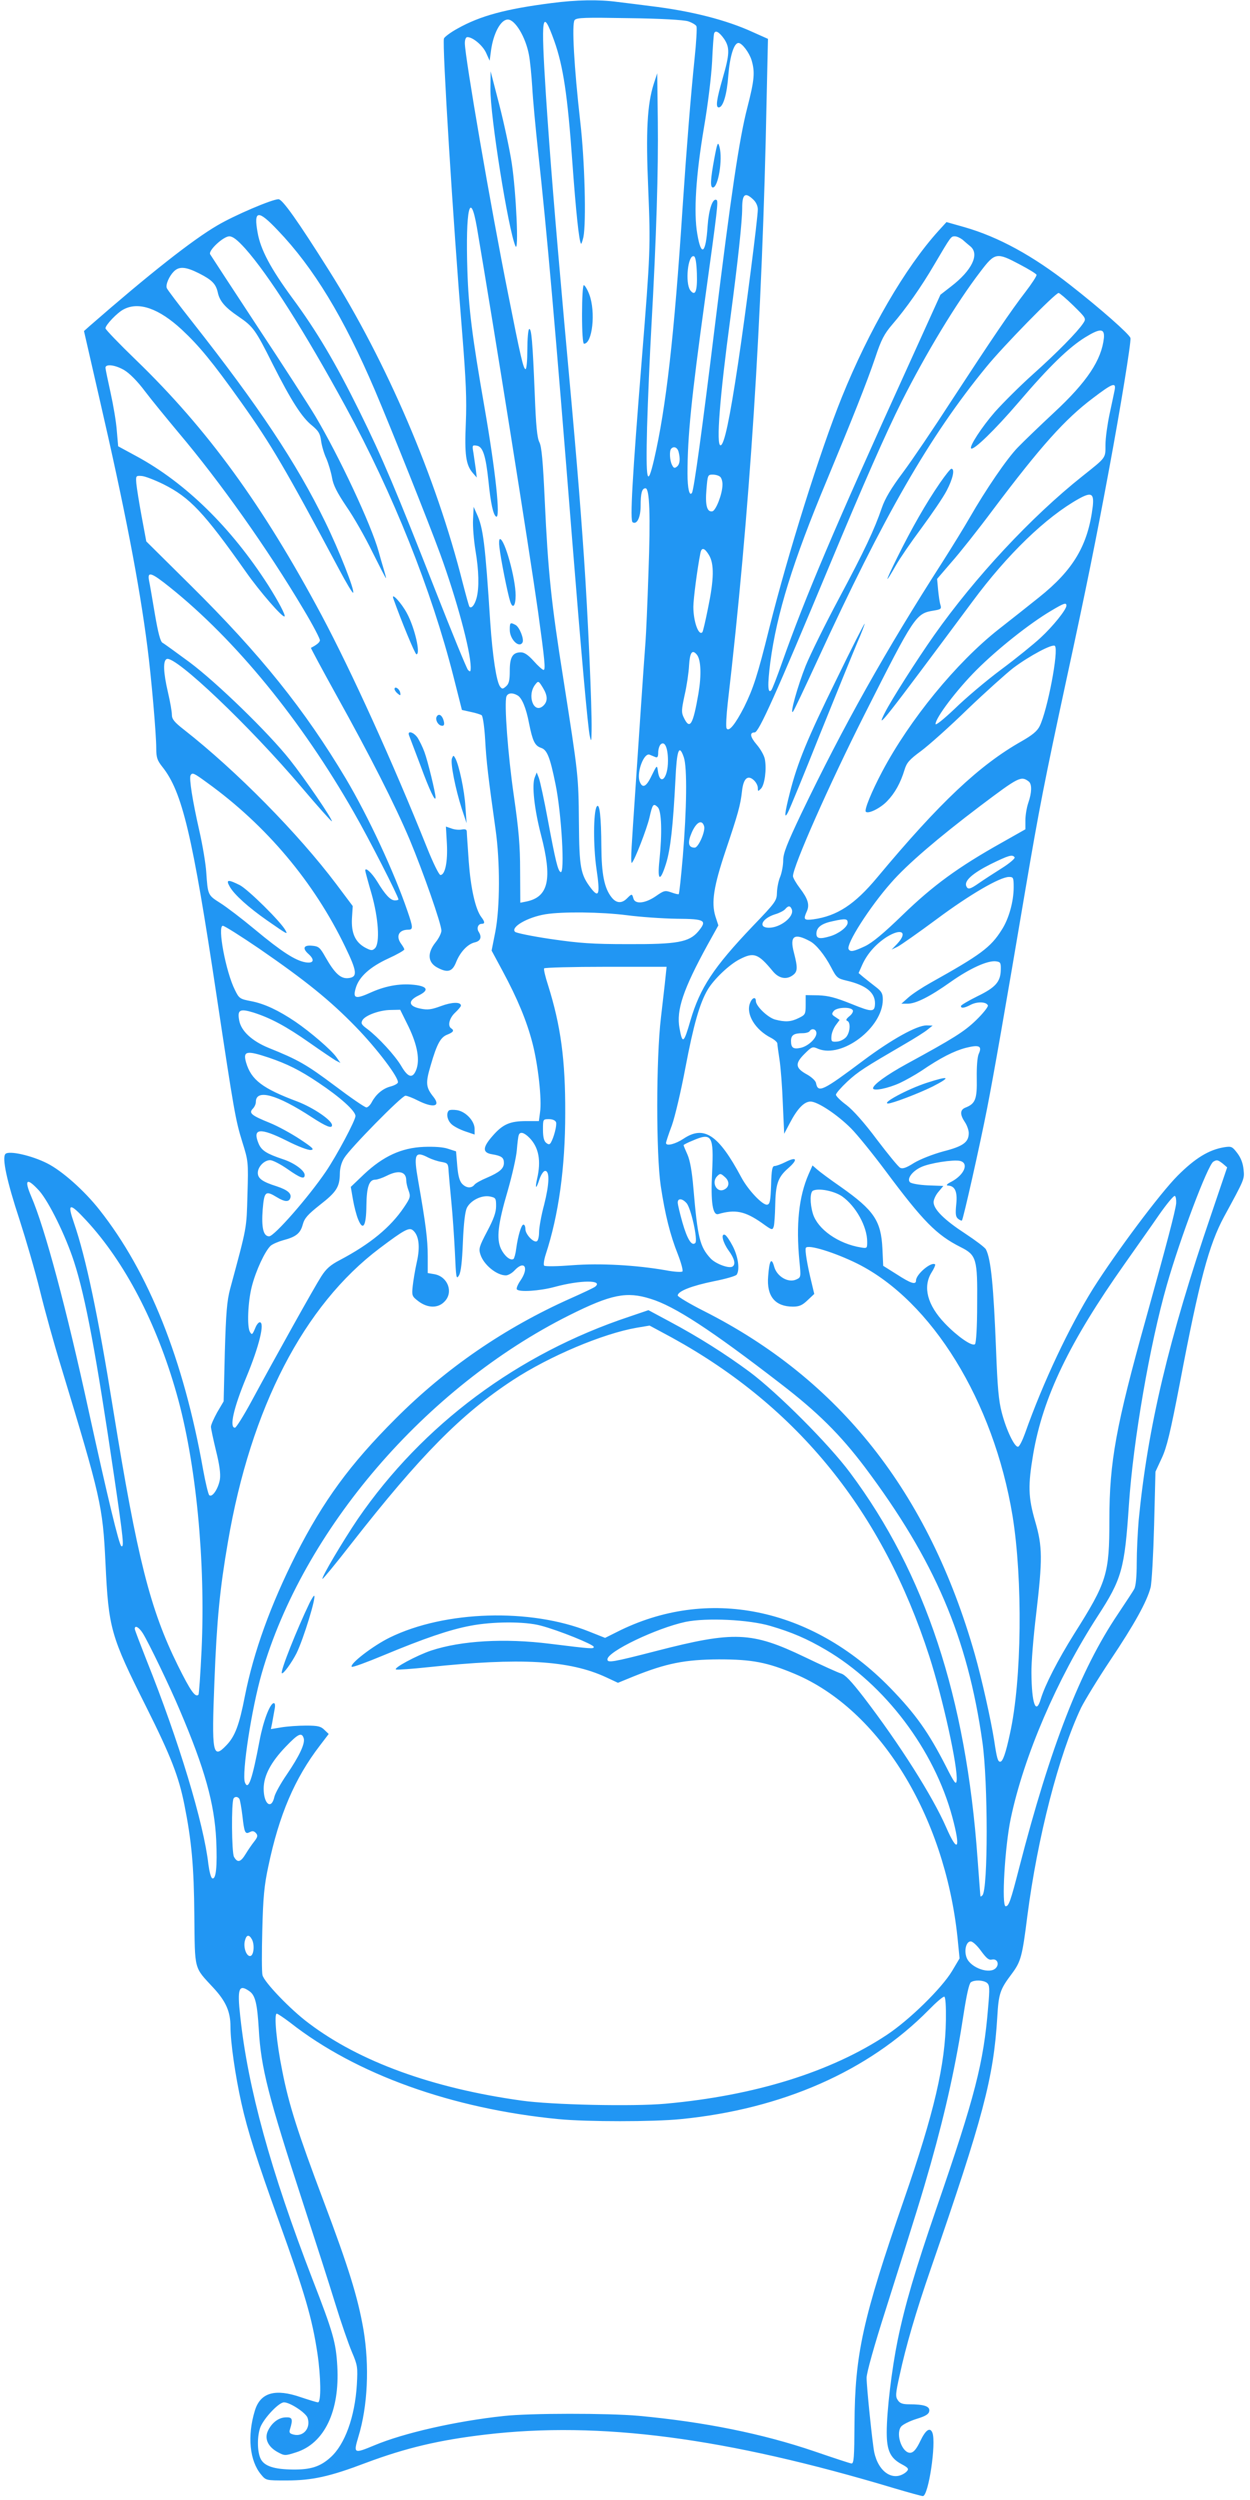 <?xml version="1.0" standalone="no"?>
<!DOCTYPE svg PUBLIC "-//W3C//DTD SVG 20010904//EN"
 "http://www.w3.org/TR/2001/REC-SVG-20010904/DTD/svg10.dtd">
<svg version="1.0" xmlns="http://www.w3.org/2000/svg"
 width="640pt" height="1280pt" viewBox="0 0 640 1280"
 preserveAspectRatio="xMidYMid meet">
<g transform="translate(0,1280) scale(0.1,-0.1)"
fill="#2196f3" stroke="none">
<path d="M2822 12784 c-234 -30 -363 -65 -479 -130 -35 -19 -67 -43 -70 -51
-10 -25 47 -942 93 -1503 20 -250 24 -346 19 -465 -7 -162 0 -216 36 -257 l20
-23 -5 43 c-3 23 -9 60 -12 83 -7 39 -6 41 17 37 31 -4 46 -50 60 -182 11
-111 24 -172 39 -181 24 -15 -3 236 -60 563 -62 356 -81 503 -87 697 -10 313
14 421 49 219 87 -512 268 -1648 313 -1967 34 -247 39 -297 28 -297 -5 0 -28
20 -50 45 -28 31 -48 45 -66 45 -42 0 -57 -24 -57 -94 0 -49 -4 -67 -19 -80
-16 -14 -20 -15 -30 -2 -19 23 -39 155 -51 331 -26 403 -36 483 -69 554 l-16
36 -3 -65 c-2 -36 4 -106 12 -156 18 -106 20 -193 6 -246 -10 -36 -26 -55 -36
-45 -3 2 -18 58 -35 123 -136 540 -389 1131 -685 1600 -160 254 -238 364 -258
364 -33 0 -227 -83 -313 -134 -127 -74 -348 -248 -655 -516 l-28 -25 79 -345
c129 -559 205 -952 246 -1275 20 -155 45 -444 45 -516 0 -48 5 -62 31 -95 102
-128 154 -345 279 -1179 88 -585 96 -630 130 -740 31 -99 32 -102 27 -270 -5
-180 -1 -159 -89 -485 -16 -61 -21 -121 -27 -325 l-6 -250 -33 -56 c-17 -31
-32 -64 -32 -74 0 -9 12 -65 26 -123 18 -72 24 -118 20 -146 -8 -48 -40 -96
-55 -81 -5 6 -19 64 -31 130 -100 564 -278 1011 -531 1331 -78 99 -192 200
-268 238 -79 40 -195 66 -213 48 -19 -19 7 -140 72 -337 32 -99 80 -263 105
-365 25 -102 73 -275 107 -385 204 -672 214 -715 228 -1007 16 -337 26 -373
209 -738 126 -252 166 -355 195 -500 37 -185 49 -317 51 -567 3 -285 -3 -262
97 -370 64 -69 88 -122 88 -199 0 -81 25 -253 56 -392 31 -140 81 -297 191
-602 135 -375 171 -500 198 -678 18 -120 20 -252 3 -252 -6 0 -45 12 -87 26
-132 46 -208 24 -236 -68 -40 -130 -27 -258 32 -328 25 -30 25 -30 131 -30
130 0 221 20 405 90 206 77 375 117 613 145 585 69 1228 -15 2093 -275 74 -22
140 -40 146 -40 29 0 69 271 49 324 -12 31 -35 15 -62 -42 -19 -40 -34 -58
-49 -60 -42 -6 -79 93 -50 133 8 11 44 29 79 40 49 15 64 25 66 41 3 24 -27
34 -104 34 -32 0 -47 5 -57 21 -13 18 -12 33 9 127 32 149 83 324 160 547 268
775 321 975 340 1286 7 123 14 143 75 224 46 62 53 88 79 295 52 402 161 825
275 1066 19 38 86 148 150 244 122 182 187 299 206 372 6 24 14 167 18 318 l7
275 32 69 c26 55 44 131 93 385 100 527 149 708 226 851 106 195 105 192 100
242 -3 31 -13 59 -32 84 -26 34 -30 36 -68 30 -78 -13 -148 -56 -237 -145 -90
-90 -314 -390 -433 -578 -122 -196 -256 -479 -349 -742 -13 -36 -28 -66 -35
-68 -17 -6 -61 85 -84 175 -16 60 -22 132 -29 317 -13 330 -26 468 -52 518 -5
10 -53 46 -106 81 -106 69 -162 124 -162 161 0 13 11 37 25 53 l25 30 -80 3
c-43 2 -84 9 -91 16 -17 17 11 56 56 77 43 21 167 40 201 32 46 -12 21 -71
-44 -106 -21 -10 -30 -19 -20 -20 37 -1 51 -30 44 -96 -5 -49 -3 -64 9 -74 9
-7 17 -11 20 -9 7 7 92 385 129 574 34 174 90 493 196 1120 71 418 98 555 210
1075 103 475 152 719 219 1080 58 312 113 649 109 669 -3 18 -155 152 -310
273 -190 149 -366 245 -540 295 l-92 26 -41 -45 c-171 -189 -356 -508 -495
-852 -112 -278 -276 -802 -371 -1181 -61 -246 -82 -309 -129 -405 -45 -88 -79
-130 -90 -109 -4 8 -1 66 6 129 112 963 177 1966 199 3088 l7 313 -74 33
c-138 64 -320 110 -528 135 -52 7 -128 16 -168 21 -95 13 -212 11 -340 -6z
m701 -93 c21 -7 41 -19 43 -26 3 -8 -1 -83 -10 -167 -19 -185 -40 -444 -61
-758 -43 -663 -85 -1027 -146 -1292 -35 -150 -43 -114 -36 165 4 138 14 369
22 512 26 466 36 805 33 1055 l-3 245 -18 -55 c-33 -104 -41 -241 -28 -539 12
-294 11 -322 -33 -871 -49 -609 -61 -825 -47 -834 22 -14 41 25 41 84 0 66 7
90 25 90 21 0 26 -137 15 -435 -5 -154 -12 -311 -15 -350 -7 -86 -41 -595 -55
-805 -6 -85 -13 -195 -16 -245 -3 -49 -3 -87 1 -83 15 14 77 175 90 231 16 71
20 76 43 54 19 -20 23 -130 8 -274 -11 -104 4 -111 34 -15 23 73 36 194 48
426 7 158 19 189 43 119 18 -51 15 -267 -5 -508 -9 -104 -18 -191 -21 -193 -2
-2 -19 2 -38 9 -32 11 -37 10 -80 -20 -54 -37 -106 -42 -114 -11 -7 25 -8 25
-33 0 -27 -27 -55 -25 -79 6 -37 47 -51 118 -52 258 -1 154 -9 229 -24 206
-17 -28 -18 -202 -1 -319 19 -129 13 -152 -28 -99 -54 71 -60 105 -62 338 -2
239 -3 244 -79 730 -63 396 -79 551 -96 920 -9 198 -16 273 -27 295 -12 22
-18 87 -24 245 -11 272 -17 342 -29 335 -5 -4 -9 -51 -9 -106 0 -54 -4 -99 -9
-99 -11 0 -25 59 -90 388 -88 439 -221 1213 -221 1281 0 18 5 31 13 31 28 0
79 -43 96 -81 l18 -40 7 52 c12 89 50 159 86 159 37 0 91 -89 108 -180 6 -30
13 -104 17 -165 3 -60 17 -209 30 -330 45 -412 86 -874 175 -1995 45 -561 80
-960 90 -1000 7 -31 8 -27 9 30 2 121 -19 593 -39 885 -22 319 -40 538 -101
1205 -48 538 -73 846 -94 1165 -26 409 -20 450 43 275 46 -130 68 -279 92
-615 19 -263 35 -413 45 -423 2 -2 7 13 12 34 15 74 7 392 -16 590 -32 282
-44 503 -29 521 10 13 53 14 278 10 166 -2 279 -9 303 -16z m185 -91 c29 -44
28 -77 -8 -201 -31 -108 -37 -149 -20 -149 22 0 42 66 49 164 8 99 29 166 52
166 18 0 55 -49 67 -88 18 -61 15 -100 -22 -244 -41 -158 -84 -450 -166 -1118
-64 -523 -107 -837 -117 -853 -13 -21 -23 22 -23 98 0 189 19 381 90 895 64
462 68 500 59 506 -20 12 -40 -48 -46 -132 -9 -144 -33 -162 -53 -41 -19 109
-7 299 34 542 21 122 38 265 42 340 3 72 8 136 10 143 6 20 26 9 52 -28z m149
-822 c14 -13 23 -33 23 -50 0 -44 -62 -528 -101 -788 -43 -286 -71 -420 -90
-420 -23 0 -4 247 51 655 38 286 60 491 60 559 0 73 15 84 57 44z m-2434 -158
c182 -190 337 -445 496 -817 87 -205 273 -671 335 -840 84 -231 155 -494 156
-578 0 -25 -2 -27 -14 -15 -7 8 -82 191 -166 405 -201 512 -271 679 -390 920
-122 247 -219 411 -344 580 -110 150 -162 247 -177 334 -21 116 2 119 104 11z
m-168 -92 c121 -136 304 -424 515 -811 243 -446 439 -937 552 -1382 l43 -170
45 -10 c25 -5 50 -13 56 -17 6 -4 14 -58 18 -125 6 -113 16 -194 53 -458 24
-168 23 -402 -1 -526 l-19 -96 56 -104 c77 -143 124 -257 153 -369 29 -111 49
-291 39 -355 l-6 -45 -65 0 c-83 0 -120 -16 -172 -76 -52 -59 -53 -86 -2 -94
48 -8 60 -17 60 -44 0 -29 -22 -48 -87 -76 -29 -12 -58 -28 -64 -36 -16 -20
-43 -17 -64 6 -13 15 -20 43 -24 93 l-6 72 -40 13 c-26 9 -71 12 -126 10 -114
-5 -207 -48 -305 -140 l-68 -65 11 -64 c6 -35 18 -82 27 -103 25 -61 41 -33
42 72 1 95 14 132 45 132 11 0 37 9 59 20 61 31 100 22 100 -24 0 -11 5 -34
12 -52 11 -30 9 -37 -24 -86 -69 -102 -172 -187 -327 -269 -50 -26 -71 -45
-96 -84 -35 -54 -235 -413 -356 -637 -41 -76 -80 -138 -86 -138 -30 0 -7 101
58 258 66 159 96 282 69 282 -6 0 -16 -12 -22 -27 -16 -38 -18 -39 -28 -23
-16 25 -11 153 9 232 21 83 68 183 97 210 11 9 39 21 64 28 65 17 88 35 100
80 9 33 25 51 88 101 85 66 101 92 102 159 0 28 8 59 23 82 30 49 294 318 313
318 8 0 37 -11 64 -25 78 -39 118 -31 80 18 -40 50 -42 71 -15 162 32 111 51
145 86 158 30 12 36 21 19 32 -19 12 -10 52 20 80 17 16 30 32 30 36 0 20 -46
19 -102 -2 -49 -18 -68 -21 -106 -13 -61 12 -65 40 -9 67 51 25 48 44 -9 53
-75 11 -153 -1 -232 -36 -83 -38 -97 -33 -80 23 17 56 72 106 165 149 46 21
83 42 83 47 0 4 -7 16 -15 27 -30 40 -14 74 36 74 25 0 24 12 -5 96 -68 199
-200 483 -315 677 -210 352 -436 635 -799 994 l-223 221 -24 129 c-13 70 -25
146 -27 168 -3 39 -2 40 27 38 17 -1 66 -20 111 -42 136 -68 207 -143 423
-449 70 -100 189 -237 198 -228 6 6 -31 76 -84 160 -190 296 -423 524 -674
660 l-94 51 -7 80 c-3 44 -18 132 -32 195 -14 63 -26 121 -26 127 0 21 50 15
96 -12 27 -16 68 -57 106 -108 34 -45 112 -140 172 -212 212 -251 454 -592
640 -905 48 -80 85 -151 84 -159 -2 -11 -17 -23 -46 -38 -2 0 56 -108 129
-240 173 -311 301 -563 377 -743 68 -163 162 -431 162 -465 0 -12 -13 -39 -30
-60 -44 -55 -40 -104 11 -130 51 -27 75 -20 94 28 21 53 60 94 96 102 30 7 37
27 20 54 -12 18 -3 41 15 41 18 0 17 10 -2 35 -30 40 -54 148 -64 284 -5 75
-10 143 -10 152 0 12 -7 15 -25 12 -13 -3 -37 -1 -53 5 l-29 10 5 -87 c5 -93
-9 -161 -33 -161 -7 0 -37 60 -70 143 -173 432 -385 899 -539 1188 -301 563
-583 951 -950 1306 -86 83 -156 156 -156 162 0 17 61 81 93 97 77 41 180 5
297 -103 89 -83 157 -165 305 -373 154 -217 225 -337 500 -853 37 -70 70 -125
73 -122 10 10 -73 220 -143 363 -147 302 -342 594 -678 1021 -71 90 -131 169
-133 176 -7 17 12 61 36 85 27 27 60 25 128 -9 67 -34 87 -54 97 -98 9 -44 37
-77 105 -123 76 -52 87 -66 176 -244 95 -188 150 -274 202 -315 32 -27 41 -40
46 -78 3 -24 15 -66 27 -91 11 -26 24 -70 29 -98 6 -37 25 -75 74 -148 37 -53
96 -157 132 -231 37 -74 68 -135 70 -135 2 0 -4 21 -12 48 -8 26 -19 65 -25
87 -38 138 -203 490 -325 695 -31 52 -163 257 -294 455 -130 198 -240 366
-244 373 -11 19 68 92 98 92 18 0 41 -18 81 -62z m3673 45 c11 -10 30 -26 41
-35 47 -40 7 -123 -100 -205 l-54 -42 -169 -373 c-374 -822 -524 -1177 -641
-1508 -26 -74 -51 -139 -56 -144 -18 -20 -20 26 -5 143 33 249 115 515 289
931 132 318 205 501 248 628 31 94 47 123 87 170 70 81 149 193 216 308 86
146 85 144 105 144 10 0 27 -8 39 -17z m-1360 -173 c3 -91 -8 -120 -34 -86
-27 38 -12 184 19 174 8 -3 13 -33 15 -88z m1653 46 c46 -24 85 -48 86 -53 2
-5 -24 -45 -57 -88 -74 -96 -169 -236 -380 -559 -89 -138 -200 -302 -247 -365
-60 -80 -92 -134 -108 -181 -38 -111 -88 -218 -220 -465 -70 -131 -146 -285
-170 -344 -41 -103 -83 -253 -65 -235 5 5 62 126 128 269 337 733 570 1140
861 1495 85 105 354 380 371 380 5 0 39 -29 76 -65 65 -64 66 -66 50 -90 -29
-44 -134 -151 -257 -261 -67 -60 -154 -147 -195 -193 -68 -78 -132 -177 -122
-187 12 -12 123 96 243 236 157 184 258 282 343 334 75 46 98 45 94 -4 -12
-113 -86 -225 -255 -382 -73 -68 -156 -148 -185 -178 -57 -58 -166 -219 -247
-360 -27 -47 -89 -148 -138 -225 -295 -460 -508 -840 -725 -1292 -74 -156 -92
-202 -92 -238 0 -25 -7 -62 -15 -83 -9 -20 -16 -56 -17 -81 -1 -43 -5 -49
-125 -174 -200 -210 -269 -315 -318 -482 -34 -118 -41 -123 -56 -39 -17 92 19
199 144 427 l55 99 -15 46 c-22 71 -9 154 52 336 64 190 76 233 84 305 7 65
29 85 60 57 12 -11 21 -28 21 -40 0 -19 1 -19 16 -4 19 19 30 100 20 151 -3
18 -22 52 -42 75 -34 40 -37 62 -10 62 21 0 108 194 382 852 177 425 289 679
370 841 125 248 280 505 405 668 73 96 82 98 200 35z m486 -643 c-3 -16 -15
-71 -26 -123 -11 -52 -21 -123 -21 -157 0 -70 5 -63 -118 -161 -263 -209 -551
-519 -759 -814 -88 -125 -218 -329 -253 -398 -50 -99 -3 -38 449 570 179 242
376 432 544 526 65 36 79 28 72 -38 -24 -199 -99 -326 -276 -467 -52 -42 -145
-115 -206 -163 -217 -171 -455 -462 -596 -728 -54 -102 -93 -197 -84 -206 12
-13 75 18 109 54 40 41 69 94 89 160 11 37 25 53 85 97 39 29 147 125 238 214
92 88 198 183 234 211 84 63 201 125 213 113 21 -21 -38 -330 -78 -411 -13
-26 -38 -46 -92 -77 -216 -122 -419 -313 -740 -698 -115 -138 -205 -197 -327
-214 -48 -6 -52 -1 -33 41 15 33 6 64 -36 119 -19 25 -35 53 -35 61 0 50 186
470 365 825 259 513 264 520 357 535 36 6 39 9 33 29 -4 12 -9 47 -12 78 l-5
55 73 85 c41 46 137 167 213 269 246 327 369 464 511 571 101 77 120 84 112
42z m-2233 -315 c10 -38 7 -65 -8 -77 -12 -10 -17 -8 -25 8 -12 22 -15 74 -4
84 13 14 31 6 37 -15z m214 -130 c7 -7 12 -26 11 -42 -1 -47 -34 -131 -52
-134 -27 -5 -37 31 -30 112 6 74 7 76 32 76 15 0 32 -5 39 -12z m-58 -400 c27
-45 26 -123 -5 -272 -13 -65 -26 -121 -29 -123 -19 -20 -46 55 -46 130 0 40
20 194 36 275 6 31 21 28 44 -10z m-2760 -165 c336 -269 673 -681 942 -1153
76 -132 228 -430 228 -445 0 -3 -8 -5 -18 -5 -23 0 -50 29 -91 97 -28 45 -61
75 -61 56 0 -4 14 -57 32 -118 36 -127 44 -253 18 -280 -14 -13 -19 -13 -50 3
-51 28 -72 74 -68 150 l4 63 -84 112 c-195 259 -511 580 -780 791 -50 39 -62
54 -62 77 0 16 -9 67 -20 114 -24 103 -26 163 -6 171 45 17 424 -343 691 -658
82 -97 152 -175 154 -173 6 7 -140 221 -215 315 -110 139 -375 396 -513 499
-68 50 -131 96 -139 100 -11 6 -23 53 -39 147 -13 77 -26 154 -30 172 -9 48
11 42 107 -35z m4590 -94 c0 -20 -69 -106 -132 -164 -33 -31 -124 -105 -202
-163 -78 -58 -185 -149 -238 -201 -56 -53 -98 -87 -98 -78 0 32 109 176 210
277 108 108 272 238 382 303 67 40 78 43 78 26z m-1892 -251 c21 -26 24 -104
8 -199 -28 -162 -44 -188 -75 -123 -13 26 -12 39 4 114 11 47 21 115 23 153 4
67 16 84 40 55z m-788 -170 c25 -41 25 -70 1 -92 -49 -44 -85 56 -39 111 14
18 16 17 38 -19z m-131 -38 c23 -12 45 -65 60 -145 18 -89 29 -113 61 -124 31
-10 46 -47 74 -185 31 -149 49 -465 26 -451 -14 8 -26 58 -65 267 -19 103 -40
199 -46 215 l-11 28 -10 -25 c-16 -39 -2 -164 32 -295 59 -226 39 -318 -76
-341 l-30 -6 -1 164 c0 129 -7 209 -32 383 -31 214 -50 476 -38 509 7 18 30
21 56 6z m771 -335 c0 -93 -42 -132 -52 -50 -4 29 -5 28 -32 -27 -28 -59 -48
-67 -62 -26 -14 46 23 145 52 134 8 -3 21 -9 29 -12 11 -5 15 1 15 23 0 16 6
35 12 41 21 21 38 -16 38 -83z m-2360 -112 c304 -219 548 -510 707 -840 62
-128 65 -156 16 -161 -39 -4 -69 24 -117 108 -28 50 -35 55 -69 58 -43 4 -50
-14 -17 -43 33 -30 26 -49 -16 -42 -52 9 -122 54 -259 168 -66 55 -146 116
-178 136 -63 40 -63 40 -71 158 -3 44 -19 140 -36 214 -34 150 -53 268 -44
282 9 15 17 11 84 -38z m4208 5 c16 -14 15 -56 -3 -108 -8 -23 -15 -64 -15
-89 l0 -47 -122 -69 c-223 -125 -351 -219 -505 -368 -100 -97 -157 -144 -195
-162 -58 -27 -74 -30 -83 -15 -15 24 108 217 218 341 81 93 241 230 455 392
199 150 210 156 250 125z m-1663 -228 c8 -25 -29 -110 -48 -110 -33 0 -38 25
-15 78 24 54 52 68 63 32z m1590 -160 c3 -5 -27 -31 -67 -56 -40 -25 -92 -59
-115 -75 -47 -33 -58 -35 -66 -15 -10 27 33 65 124 111 94 46 113 52 124 35z
m-5 -153 c0 -73 -25 -163 -62 -219 -56 -89 -108 -127 -362 -269 -43 -24 -95
-58 -115 -76 l-36 -32 30 0 c43 -1 116 36 223 112 98 69 188 110 231 105 23
-3 26 -7 25 -43 -1 -62 -27 -91 -120 -136 -46 -23 -84 -45 -84 -50 0 -13 17
-11 51 7 34 17 80 15 87 -4 2 -7 -25 -41 -60 -75 -62 -60 -117 -94 -359 -226
-100 -55 -169 -105 -169 -123 0 -16 76 -1 137 27 28 13 78 41 110 62 98 67
167 102 228 118 68 17 85 10 66 -31 -7 -16 -11 -65 -10 -125 2 -107 -7 -130
-58 -150 -28 -11 -29 -35 -3 -74 11 -16 20 -42 20 -56 0 -47 -28 -68 -130 -94
-55 -15 -118 -40 -150 -59 -39 -25 -59 -32 -71 -25 -9 4 -62 69 -119 144 -64
86 -122 151 -156 177 -30 22 -54 46 -54 53 0 7 26 37 58 67 56 52 88 72 292
191 52 30 106 64 120 76 l25 20 -31 1 c-50 0 -178 -71 -324 -180 -208 -156
-232 -168 -242 -115 -2 11 -22 30 -45 43 -61 33 -64 56 -15 105 39 39 42 40
71 27 122 -50 331 108 331 252 0 31 -6 42 -36 65 -20 15 -48 38 -62 49 l-26
22 19 43 c26 57 69 105 124 141 77 48 111 26 54 -35 l-28 -29 31 15 c17 9 107
72 200 141 169 126 324 216 370 216 22 0 24 -3 24 -53z m-1136 -113 c14 -37
-58 -94 -117 -94 -58 0 -36 48 32 69 21 6 44 18 51 26 16 19 26 19 34 -1z
m-844 -30 c69 -9 183 -17 255 -18 146 -1 157 -8 110 -65 -47 -55 -107 -66
-360 -65 -183 0 -249 5 -394 26 -95 14 -178 31 -184 37 -24 24 64 75 156 90
86 14 285 12 417 -5z m1130 -38 c0 -22 -46 -57 -91 -70 -51 -15 -69 -12 -69
13 0 33 26 53 86 65 63 14 74 12 74 -8z m-3013 -133 c238 -164 363 -265 495
-401 109 -112 223 -263 215 -285 -2 -6 -19 -15 -38 -20 -39 -10 -74 -40 -95
-79 -8 -16 -21 -28 -28 -28 -8 0 -81 50 -163 112 -143 107 -186 132 -338 193
-85 35 -140 86 -150 139 -11 56 3 63 72 42 88 -28 167 -70 288 -155 61 -43
121 -83 134 -91 l24 -12 -22 31 c-27 37 -130 126 -209 180 -86 58 -158 92
-226 105 -58 11 -62 14 -83 57 -47 93 -91 329 -62 329 8 0 92 -53 186 -117z
m2820 38 c31 -16 75 -70 108 -133 28 -54 33 -58 80 -69 98 -23 145 -60 145
-116 -1 -46 -13 -47 -121 -3 -82 33 -118 42 -169 44 l-65 1 0 -50 c0 -47 -2
-51 -35 -67 -40 -20 -69 -22 -122 -8 -38 11 -98 69 -98 95 0 24 -20 17 -30
-11 -22 -57 27 -137 108 -178 17 -9 32 -22 32 -29 0 -6 5 -43 11 -82 6 -38 14
-140 17 -225 l7 -155 29 55 c38 73 73 110 106 110 36 0 136 -66 207 -137 32
-32 112 -131 177 -218 192 -258 261 -328 384 -390 82 -41 87 -60 85 -294 0
-114 -5 -197 -11 -203 -14 -14 -91 40 -154 106 -90 94 -114 186 -69 260 13 20
21 39 19 42 -18 17 -98 -50 -98 -82 0 -24 -27 -15 -98 31 l-70 44 -4 88 c-7
143 -43 196 -213 316 -55 38 -110 79 -122 90 l-23 20 -20 -45 c-50 -115 -65
-257 -47 -445 8 -82 8 -83 -16 -94 -41 -19 -99 15 -113 65 -14 51 -25 34 -31
-48 -9 -102 35 -156 127 -156 32 0 48 7 75 33 l34 32 -13 55 c-23 93 -36 172
-30 181 11 19 149 -24 264 -81 381 -191 697 -704 794 -1290 53 -327 48 -841
-13 -1116 -22 -103 -37 -144 -50 -144 -12 0 -17 16 -31 110 -17 107 -64 317
-99 440 -236 829 -693 1407 -1388 1758 -73 37 -133 73 -133 79 0 22 72 50 185
73 61 12 113 27 117 34 17 26 7 94 -21 147 -15 29 -33 55 -40 57 -21 7 -11
-38 19 -80 31 -42 38 -72 20 -83 -18 -11 -86 14 -112 42 -55 60 -66 104 -88
362 -7 83 -17 139 -30 169 -11 24 -20 46 -20 49 0 2 21 13 46 23 99 43 109 26
100 -162 -8 -154 3 -223 32 -214 86 25 136 15 222 -45 54 -39 55 -39 62 -17 3
13 6 59 7 103 2 112 13 147 67 194 51 45 44 61 -15 31 -22 -11 -47 -20 -55
-20 -12 0 -16 -19 -18 -97 -3 -83 -6 -98 -20 -101 -23 -4 -98 75 -133 141
-116 217 -190 267 -295 197 -42 -28 -90 -40 -90 -22 0 5 13 45 30 90 16 45 47
177 69 294 42 221 73 331 115 402 31 52 110 128 164 155 72 37 94 29 169 -62
29 -35 66 -44 98 -23 29 19 31 37 10 118 -23 86 1 103 82 59z m-740 -188 c-3
-32 -14 -123 -23 -203 -25 -210 -25 -700 -1 -862 22 -146 48 -251 88 -351 17
-44 27 -82 23 -87 -5 -4 -43 -2 -84 6 -154 27 -338 37 -480 26 -76 -6 -139 -7
-144 -2 -4 4 -1 29 8 57 66 201 100 444 100 723 1 274 -23 449 -88 656 -14 43
-23 81 -20 86 3 4 145 8 316 8 l311 0 -6 -57z m959 -165 c4 -6 -3 -20 -17 -31
-16 -13 -20 -21 -11 -24 18 -7 15 -57 -5 -82 -10 -12 -31 -23 -48 -24 -27 -2
-30 0 -28 28 1 16 11 41 22 56 l20 27 -22 15 c-19 12 -20 16 -8 31 16 19 86
22 97 4z m-2274 -85 c46 -96 59 -172 38 -223 -18 -43 -41 -37 -75 21 -32 55
-119 149 -175 191 -30 22 -33 29 -24 45 15 25 89 52 146 52 l47 1 43 -87z
m2088 -33 c0 -27 -43 -67 -81 -75 -37 -8 -49 0 -49 35 0 30 14 40 60 40 16 0
32 5 35 10 11 18 35 11 35 -10z m-2804 -125 c94 -32 159 -64 254 -128 111 -74
190 -145 190 -171 0 -22 -95 -201 -152 -285 -89 -131 -264 -331 -290 -331 -30
0 -40 45 -33 138 8 92 14 98 73 62 39 -24 61 -25 68 -5 9 23 -12 42 -69 61
-73 23 -97 40 -97 69 0 31 33 65 63 65 13 0 52 -20 88 -45 67 -47 89 -55 89
-31 0 23 -55 63 -112 81 -83 28 -109 44 -124 80 -33 79 7 83 145 14 57 -29
110 -49 123 -47 19 2 9 12 -56 55 -44 29 -113 67 -155 84 -94 38 -108 50 -87
72 9 9 16 24 16 35 0 68 107 39 286 -78 74 -48 104 -60 104 -41 0 25 -96 90
-177 121 -179 67 -237 111 -263 200 -17 59 2 63 116 25z m1471 -331 c5 -15
-11 -78 -27 -105 -7 -10 -11 -10 -24 0 -11 9 -16 30 -16 67 0 53 0 54 30 54
19 0 33 -6 37 -16z m-135 -81 c47 -49 59 -117 38 -208 -12 -54 -5 -56 12 -3 8
24 21 43 29 43 24 0 22 -66 -5 -173 -15 -55 -26 -119 -26 -141 0 -22 -5 -43
-11 -46 -16 -10 -59 35 -59 62 0 13 -4 23 -10 23 -11 0 -28 -57 -37 -123 -3
-26 -10 -50 -14 -53 -16 -10 -46 15 -64 52 -24 52 -16 126 35 299 22 77 43
169 46 205 3 36 7 71 10 78 6 20 28 14 56 -15z m-519 -100 c18 -9 48 -19 67
-22 33 -6 35 -8 37 -51 2 -25 8 -94 14 -155 6 -60 14 -175 18 -255 6 -134 7
-143 21 -120 10 17 16 69 20 170 4 96 11 155 20 175 19 39 76 67 118 59 30 -6
32 -9 32 -49 0 -32 -12 -66 -46 -130 -41 -78 -44 -89 -34 -119 17 -52 83 -106
130 -106 11 0 31 11 44 25 51 55 76 15 31 -51 -14 -20 -22 -40 -19 -45 9 -16
117 -9 194 12 133 36 251 36 207 1 -6 -5 -63 -32 -126 -60 -336 -150 -637
-356 -896 -616 -233 -233 -369 -419 -510 -696 -129 -256 -216 -496 -261 -723
-29 -150 -51 -208 -96 -254 -69 -72 -75 -41 -60 332 12 312 28 473 69 710 117
687 389 1212 777 1504 126 95 151 108 170 92 31 -26 38 -84 20 -163 -9 -40
-18 -96 -21 -123 -5 -49 -4 -52 30 -78 47 -35 99 -36 132 -2 48 47 19 128 -50
141 l-35 6 0 87 c0 84 -10 164 -49 386 -24 136 -17 154 52 118z m4068 -31 l22
-19 -81 -239 c-219 -641 -326 -1093 -372 -1568 -5 -60 -10 -159 -10 -220 0
-70 -5 -119 -13 -132 -6 -12 -45 -70 -84 -129 -192 -285 -345 -679 -504 -1295
-45 -175 -54 -200 -70 -200 -22 0 -4 307 26 449 67 319 236 713 445 1036 124
191 138 241 160 570 22 329 107 821 194 1125 68 239 209 613 238 632 18 11 23
10 49 -10z m-2549 -69 c24 -21 23 -50 -3 -63 -38 -21 -69 36 -37 68 15 15 18
15 40 -5z m-3511 -70 c50 -57 135 -230 178 -363 59 -182 113 -472 206 -1103
47 -321 51 -362 36 -353 -12 8 -70 250 -166 688 -115 529 -225 940 -295 1102
-38 89 -23 99 41 29z m4110 -28 c71 -50 129 -155 129 -233 0 -34 -1 -34 -32
-29 -117 19 -222 94 -246 173 -16 53 -15 111 1 118 30 14 108 -2 148 -29z
m1711 -36 c-5 -43 -47 -203 -155 -591 -153 -548 -187 -733 -187 -1029 0 -279
-12 -318 -180 -584 -85 -136 -149 -261 -171 -333 -25 -86 -47 -25 -48 133 -1
50 10 185 24 300 33 282 33 346 -5 476 -36 124 -37 184 -10 344 50 292 185
573 469 975 56 80 135 191 174 248 39 56 76 101 82 99 5 -2 8 -19 7 -38z
m-2507 1 c23 -25 59 -190 45 -204 -18 -18 -41 18 -66 105 -13 46 -24 92 -24
102 0 23 23 22 45 -3z m-3073 -89 c197 -213 360 -525 462 -886 100 -351 149
-861 128 -1314 -6 -123 -13 -226 -16 -228 -16 -16 -41 20 -105 149 -143 289
-208 549 -331 1308 -78 487 -140 780 -201 958 -36 104 -24 107 63 13z m2889
-401 c122 -37 309 -159 665 -434 190 -146 305 -260 432 -428 357 -476 526
-870 602 -1408 29 -205 29 -755 0 -784 -5 -5 -10 -8 -10 -5 -1 2 -7 90 -15
194 -59 826 -268 1459 -652 1974 -109 147 -372 410 -515 517 -126 93 -262 179
-410 258 l-108 58 -97 -33 c-572 -190 -1059 -553 -1391 -1036 -75 -111 -188
-301 -181 -307 2 -2 69 79 149 182 352 450 562 663 826 836 188 123 461 238
634 268 l66 11 115 -62 c645 -355 1078 -891 1317 -1631 69 -214 148 -572 140
-638 -3 -22 -12 -10 -54 73 -90 176 -155 268 -287 404 -402 412 -935 521
-1401 284 l-58 -29 -83 33 c-300 120 -737 107 -1019 -31 -86 -42 -208 -136
-195 -150 3 -4 77 23 163 59 209 87 338 131 444 151 113 22 278 23 360 1 92
-24 272 -97 272 -109 0 -11 -7 -11 -225 16 -232 29 -454 16 -608 -35 -74 -25
-197 -91 -179 -97 7 -2 81 3 165 12 470 50 722 36 911 -52 l60 -28 83 34 c165
66 260 85 433 86 172 0 248 -15 391 -75 432 -183 764 -722 831 -1345 l11 -111
-38 -64 c-54 -90 -220 -252 -335 -328 -287 -190 -677 -311 -1133 -352 -164
-15 -582 -6 -737 16 -454 63 -829 199 -1089 396 -93 69 -228 210 -237 246 -4
14 -4 118 -1 231 4 168 10 230 31 327 55 263 135 450 264 618 l45 59 -22 21
c-18 18 -33 22 -94 22 -39 0 -96 -4 -126 -9 l-54 -9 6 29 c3 16 8 46 12 67 5
23 4 37 -3 37 -19 0 -54 -90 -73 -192 -38 -201 -58 -258 -75 -214 -17 44 34
378 86 558 211 734 838 1465 1575 1834 214 107 293 123 416 84z m614 -1675
c109 -32 186 -65 283 -122 302 -177 555 -511 648 -857 44 -164 28 -189 -32
-51 -69 158 -238 425 -421 664 -65 84 -96 117 -118 123 -16 5 -100 43 -185 84
-271 130 -361 134 -760 31 -225 -58 -250 -62 -250 -43 0 40 251 160 400 192
107 22 324 12 435 -21z m-3214 -37 c29 -46 139 -274 189 -393 129 -302 178
-480 187 -666 6 -136 -1 -203 -20 -196 -7 2 -15 34 -20 71 -23 208 -152 635
-316 1044 -33 84 -61 157 -61 162 0 21 21 9 41 -22z m824 -538 c8 -26 -21 -89
-87 -186 -31 -45 -59 -96 -63 -113 -15 -69 -55 -39 -55 41 0 66 37 136 113
215 64 67 82 75 92 43z m-329 -311 c3 -6 10 -44 15 -85 10 -89 14 -97 39 -84
13 7 21 5 31 -6 10 -12 8 -20 -9 -42 -12 -15 -32 -44 -44 -64 -26 -43 -42 -47
-60 -15 -12 22 -14 279 -2 299 7 11 22 10 30 -3z m64 -719 c15 -29 9 -85 -10
-85 -19 0 -35 45 -26 79 8 31 21 33 36 6z m3733 -59 c28 -38 40 -48 56 -44 25
6 39 -21 21 -42 -30 -36 -131 -1 -151 52 -14 37 -2 83 21 83 10 0 33 -21 53
-49z m30 -163 c14 -12 15 -26 6 -128 -23 -281 -66 -451 -264 -1025 -109 -317
-162 -497 -199 -677 -30 -147 -56 -361 -56 -472 0 -92 18 -131 75 -162 38 -20
41 -26 23 -42 -63 -50 -140 -1 -162 103 -9 44 -39 333 -39 380 -1 23 40 169
98 350 161 509 184 583 230 745 79 280 131 519 169 770 15 97 28 155 37 161
20 13 63 11 82 -3z m-3776 -43 c30 -21 40 -63 48 -195 11 -197 49 -345 225
-885 61 -187 136 -420 166 -518 30 -98 69 -210 86 -250 29 -68 30 -77 25 -167
-10 -164 -61 -306 -135 -372 -52 -47 -101 -63 -192 -62 -96 1 -146 17 -165 54
-19 37 -19 120 -1 165 21 48 94 125 120 125 31 0 113 -54 121 -80 17 -52 -22
-98 -72 -85 -20 5 -24 10 -18 28 16 52 12 62 -23 60 -38 -1 -74 -31 -92 -73
-16 -39 4 -79 52 -105 35 -19 38 -19 94 -1 145 46 224 211 211 441 -7 122 -21
172 -127 445 -215 558 -331 980 -370 1347 -16 143 -7 166 47 128z m3566 -147
c-3 -229 -60 -474 -214 -918 -212 -612 -252 -793 -254 -1150 -1 -172 -3 -205
-16 -203 -8 1 -93 29 -189 62 -267 91 -565 151 -900 182 -158 14 -557 14 -692
-1 -243 -26 -511 -87 -661 -150 -106 -44 -108 -43 -82 44 48 157 57 362 26
548 -29 167 -76 318 -204 658 -131 348 -178 493 -212 668 -29 142 -43 292 -28
292 5 0 36 -21 69 -46 336 -264 828 -441 1374 -494 147 -14 483 -14 625 0 519
51 962 246 1270 559 38 39 74 70 80 68 6 -3 9 -48 8 -119z"/>
<path d="M2511 12346 c-2 -138 92 -724 128 -806 18 -40 4 275 -19 426 -11 71
-40 206 -64 299 l-44 170 -1 -89z"/>
<path d="M2980 11190 c0 -91 4 -150 10 -150 43 0 61 163 27 253 -10 26 -23 47
-28 47 -5 0 -9 -66 -9 -150z"/>
<path d="M3657 11987 c-19 -103 -22 -147 -7 -147 27 0 51 143 34 207 -8 30
-11 25 -27 -60z"/>
<path d="M2014 9735 c40 -113 111 -285 118 -285 23 0 -9 138 -49 211 -29 54
-82 110 -69 74z"/>
<path d="M2020 9272 c0 -5 7 -16 16 -23 14 -12 16 -11 13 5 -4 20 -29 35 -29
18z"/>
<path d="M2236 9131 c-8 -13 3 -38 19 -45 19 -7 24 4 14 32 -9 23 -24 29 -33
13z"/>
<path d="M2095 9033 c4 -10 30 -79 58 -153 46 -126 77 -190 77 -163 0 23 -40
188 -57 233 -9 25 -25 57 -35 73 -22 31 -55 38 -43 10z"/>
<path d="M2314 8917 c-9 -23 18 -157 50 -257 l25 -75 -6 85 c-5 83 -33 214
-52 248 -9 16 -10 16 -17 -1z"/>
<path d="M2298 7114 c-15 -15 -8 -51 15 -71 12 -11 43 -27 70 -36 l47 -16 0
29 c0 41 -46 89 -90 96 -19 3 -38 2 -42 -2z"/>
<path d="M4813 10328 c-73 -106 -145 -233 -219 -382 -65 -132 -67 -146 -6 -39
18 32 76 117 129 188 53 72 112 158 130 193 32 61 43 112 24 112 -5 0 -31 -33
-58 -72z"/>
<path d="M4283 9322 c-149 -303 -200 -427 -239 -581 -27 -106 -30 -139 -10
-101 8 14 82 194 164 400 83 206 169 417 191 469 23 52 39 96 38 98 -2 1 -67
-126 -144 -285z"/>
<path d="M1177 8259 c23 -40 95 -105 191 -172 105 -73 106 -73 94 -51 -24 45
-192 210 -234 232 -62 31 -73 29 -51 -9z"/>
<path d="M4745 7256 c-98 -32 -234 -105 -198 -106 21 0 155 51 226 86 100 51
89 58 -28 20z"/>
<path d="M1585 4593 c-65 -135 -151 -351 -142 -360 7 -6 50 53 75 102 36 73
104 295 90 295 -2 0 -13 -17 -23 -37z"/>
<path d="M2557 9998 c7 -62 42 -237 55 -277 13 -41 28 -25 28 31 0 86 -56 288
-80 288 -5 0 -6 -19 -3 -42z"/>
<path d="M2610 9575 c0 -48 47 -95 65 -65 10 16 -15 79 -35 90 -28 15 -30 13
-30 -25z"/>
</g>
</svg>

